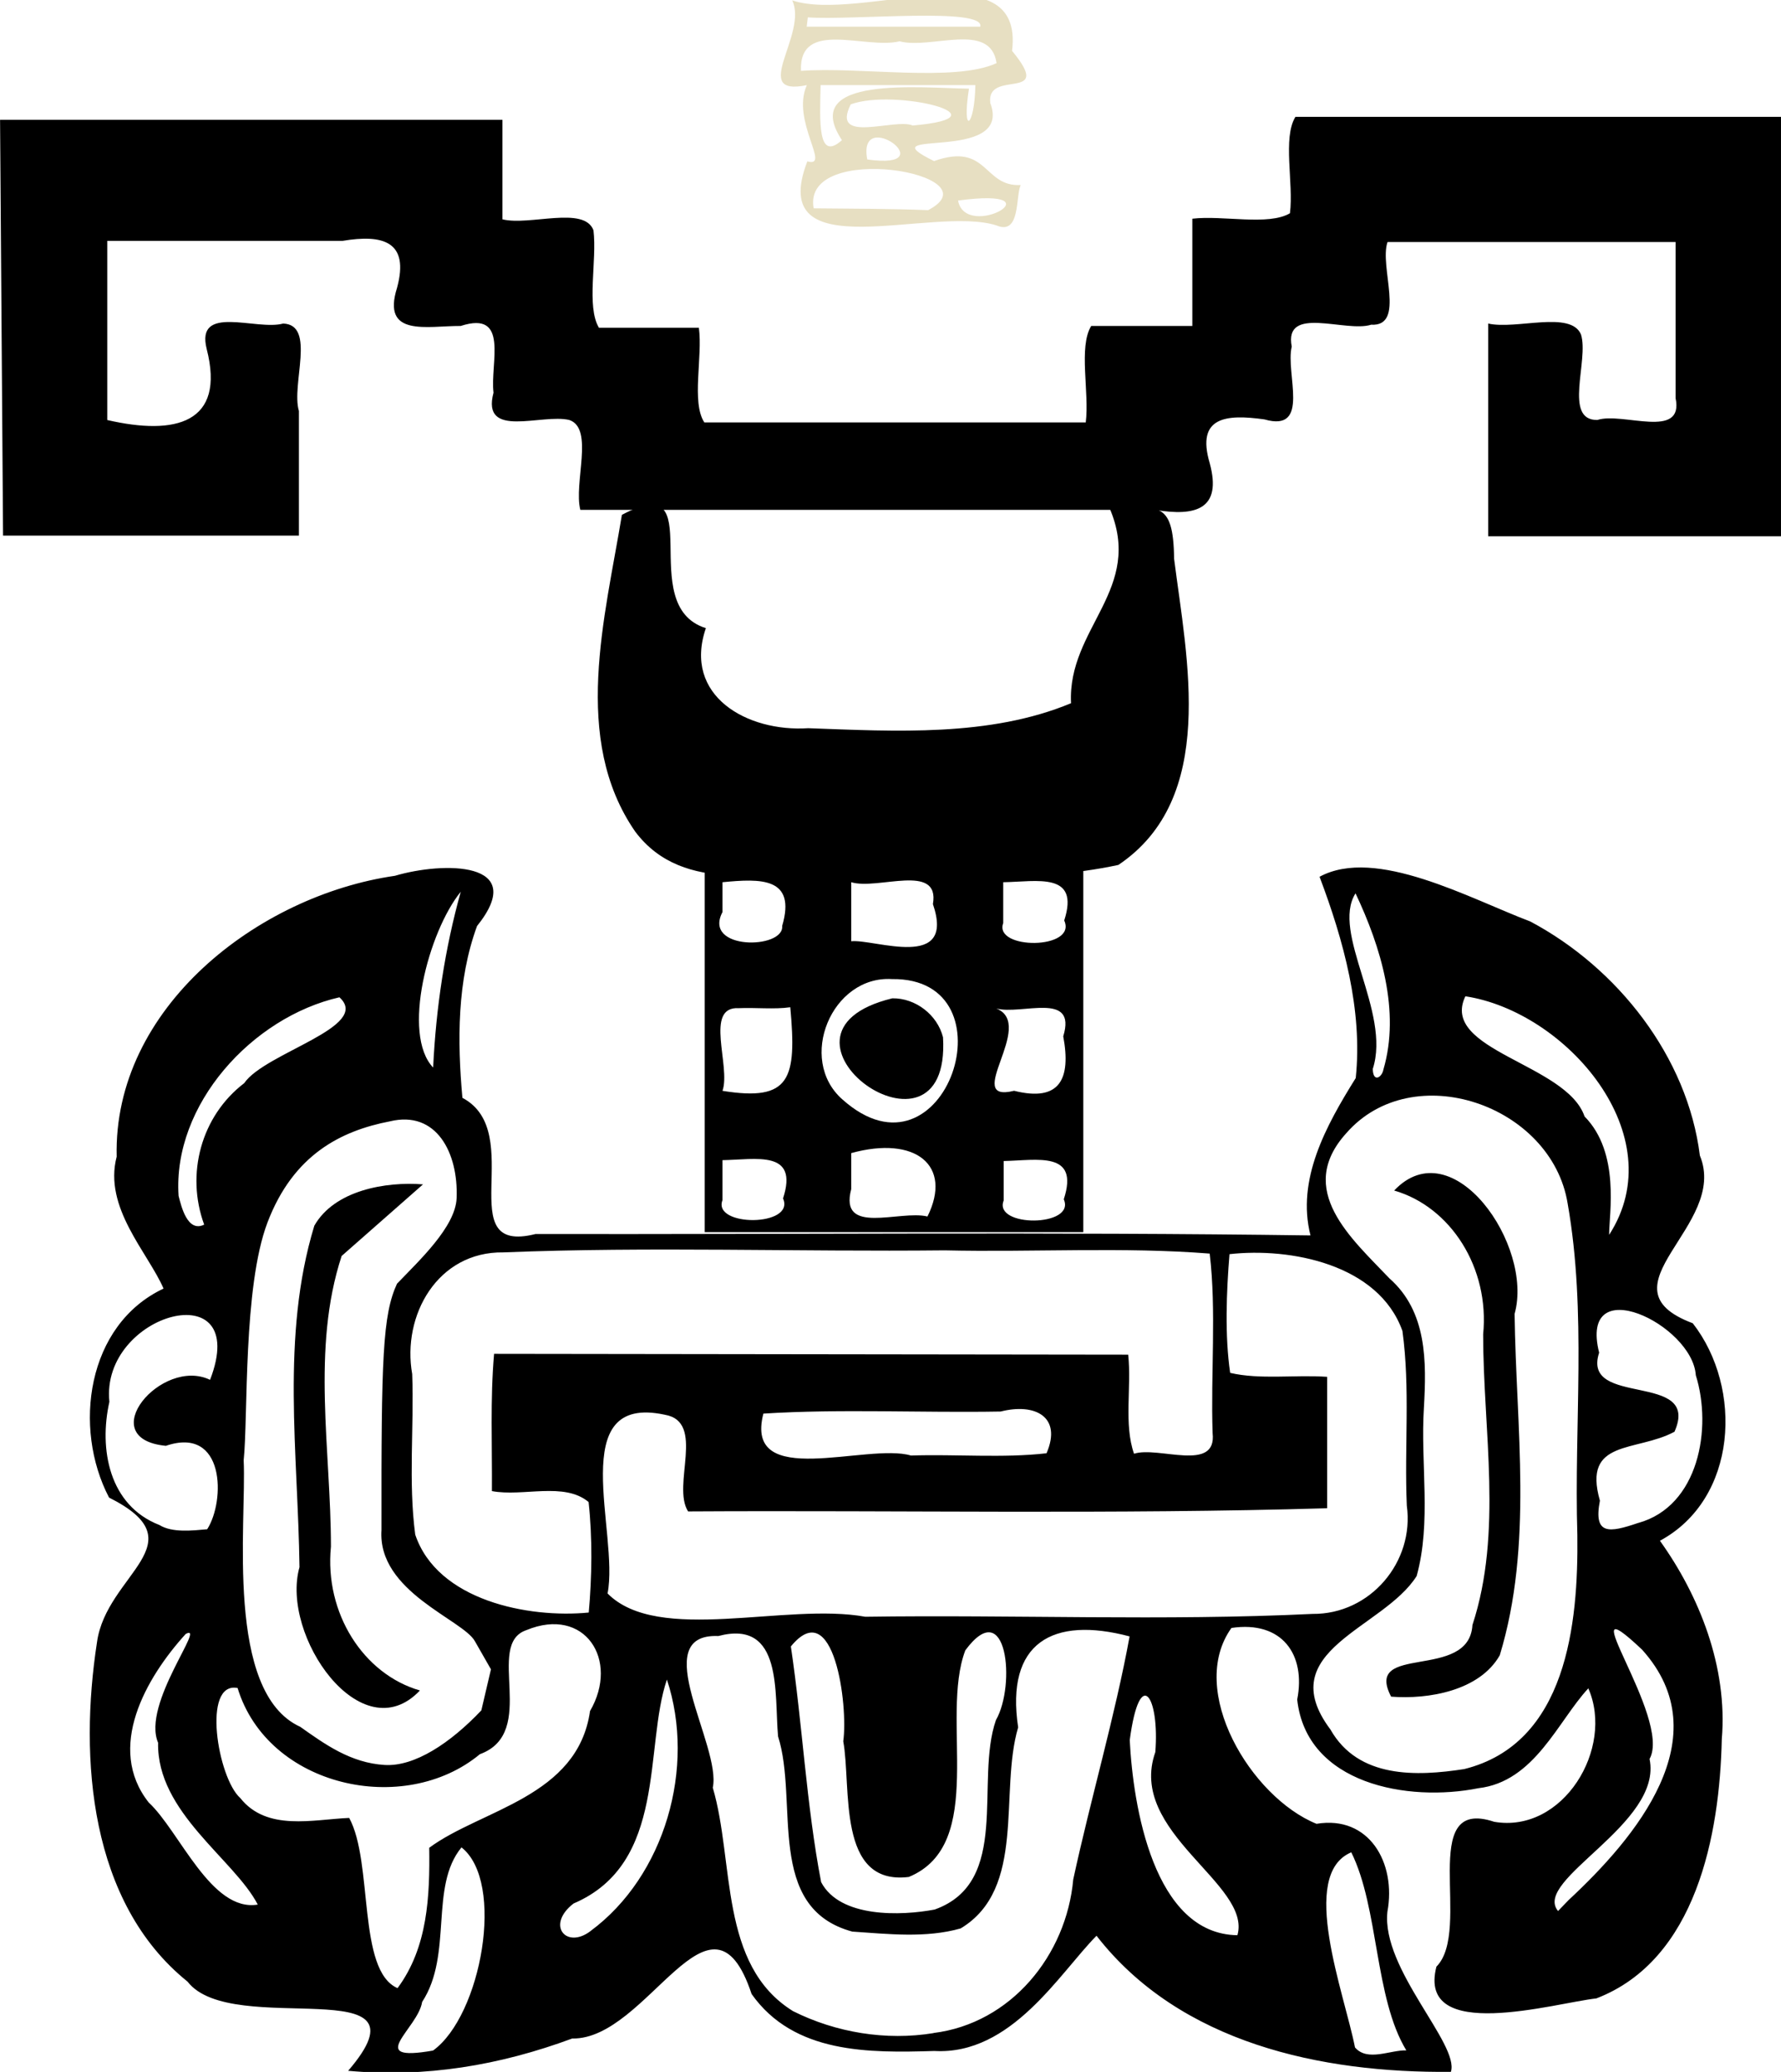 <?xml version="1.0" encoding="UTF-8" standalone="no"?>
<!-- Created with Inkscape (http://www.inkscape.org/) -->

<svg
   width="139.4"
   height="162.09"
   version="1.1"
   viewBox="0 0 36.883 42.887"
   id="svg5"
   sodipodi:docname="mapa_1.svg"
   inkscape:version="1.4 (86a8ad7, 2024-10-11)"
   xmlns:inkscape="http://www.inkscape.org/namespaces/inkscape"
   xmlns:sodipodi="http://sodipodi.sourceforge.net/DTD/sodipodi-0.dtd"
   xmlns="http://www.w3.org/2000/svg"
   xmlns:svg="http://www.w3.org/2000/svg">
  <defs
     id="defs5" />
  <sodipodi:namedview
     id="namedview5"
     pagecolor="#ffffff"
     bordercolor="#000000"
     borderopacity="0.25"
     inkscape:showpageshadow="2"
     inkscape:pageopacity="0.0"
     inkscape:pagecheckerboard="0"
     inkscape:deskcolor="#d1d1d1"
     inkscape:zoom="4.9787156"
     inkscape:cx="36.65604"
     inkscape:cy="51.117601"
     inkscape:window-width="1920"
     inkscape:window-height="1009"
     inkscape:window-x="-8"
     inkscape:window-y="-8"
     inkscape:window-maximized="1"
     inkscape:current-layer="g5" />
  <g
     transform="translate(-.266 -2.741)"
     id="g5">
    <path
       d="m21.404 6.571c-0.782 0.041-0.673-0.893-1.795-0.496-1.456-0.714 1.647 0.073 1.165-1.201-0.092-0.722 1.346 2.613e-4 0.451-1.08 0.261-2.136-3.157-0.576-4.552-1.045 0.329 0.71-0.897 2.002 0.302 1.754-0.332 0.74 0.511 1.72 0.01 1.578-0.873 2.265 2.588 0.901 3.917 1.326 0.5 0.213 0.394-0.605 0.501-0.835zm-1.298 0.321c2.153-0.289 0.164 0.857 0 0zm-2.99 0.161c-0.257-1.412 3.811-0.713 2.37 0.038-0.79-0.032-1.58-0.029-2.37-0.038zm1.11-1.011c-0.215-1.129 1.638 0.23 0 0zm-0.966-1.539h3.205c-0.015 0.874-0.286 1.062-0.133 0.073-0.985-0.01-3.529-0.285-2.63 1.066-0.506 0.455-0.459-0.38-0.442-1.139zm0.624 0.398c0.909-0.335 3.32 0.262 1.284 0.438-0.368-0.16-1.706 0.398-1.284-0.438zm-1.031-0.692c-0.041-1.084 1.332-0.44 2.042-0.613 0.653 0.174 1.882-0.422 2.009 0.452-0.868 0.4-2.851 0.07-4.052 0.16zm0.142-1.108c0.952 0.064 3.67-0.217 3.572 0.193h-3.595l0.023-0.193z"
       stroke-width=".075"
       id="path1"
       style="fill:#e7dfc2" />
    <path
       d="M 7.477,45.603 C 9.318,43.463 5.076,44.956 4.149,43.758 2.118,42.122 1.903,39.141 2.274,36.737 2.465,35.321 4.405,34.684 2.524,33.739 1.77,32.297 2.061,30.162 3.653,29.413 3.328,28.666 2.405,27.737 2.682,26.683 c -0.074,-3.078 2.925,-5.405 5.763,-5.814 0.985,-0.292 2.788,-0.315 1.7,1.04 -0.415,1.13 -0.409,2.385 -0.303,3.556 1.356,0.716 -0.26,3.266 1.514,2.819 5.346,0.009 10.721,-0.045 16.049,0.029 -0.293,-1.157 0.32,-2.269 0.937,-3.257 0.148,-1.403 -0.254,-2.859 -0.749,-4.167 1.164,-0.629 3.102,0.448 4.365,0.926 1.807,0.96 3.256,2.8 3.511,4.845 0.606,1.461 -2.142,2.722 -0.147,3.471 1.045,1.339 0.929,3.636 -0.68,4.502 0.813,1.134 1.407,2.612 1.281,4.108 -0.043,1.973 -0.527,4.57 -2.598,5.365 -0.843,0.091 -3.722,0.944 -3.312,-0.657 0.757,-0.761 -0.417,-3.538 1.196,-2.999 1.426,0.246 2.495,-1.519 1.95,-2.762 -0.629,0.677 -1.111,1.932 -2.277,2.067 -1.456,0.292 -3.561,-0.081 -3.752,-1.835 0.183,-0.933 -0.315,-1.638 -1.362,-1.482 -0.925,1.293 0.404,3.505 1.762,4.054 1.088,-0.181 1.655,0.807 1.468,1.821 -0.127,1.186 1.498,2.741 1.315,3.313 -2.676,0.027 -5.608,-0.59 -7.339,-2.817 -0.768,0.776 -1.761,2.474 -3.358,2.385 -1.348,0.04 -2.907,0.063 -3.785,-1.179 -0.841,-2.533 -2.149,0.951 -3.715,0.921 -1.506,0.557 -3.043,0.815 -4.642,0.668 z m 21.913,-0.421 c -0.662,-1.088 -0.567,-2.945 -1.14,-4.1 -1.097,0.46 -0.144,2.913 0.077,4.039 0.259,0.302 0.733,0.049 1.063,0.061 z m -20.156,0.003 c 1.001,-0.722 1.5,-3.489 0.589,-4.205 -0.671,0.815 -0.172,2.216 -0.815,3.199 -0.087,0.557 -1.207,1.258 0.227,1.006 z m 10.364,-0.363 c 1.605,-0.199 2.753,-1.611 2.894,-3.179 0.362,-1.672 0.866,-3.383 1.167,-5.03 -1.595,-0.423 -2.572,0.129 -2.308,1.882 -0.397,1.347 0.178,3.34 -1.19,4.162 -0.718,0.206 -1.511,0.115 -2.245,0.066 -1.812,-0.491 -1.105,-2.687 -1.537,-4.04 -0.081,-0.884 0.108,-2.432 -1.237,-2.078 -1.498,-0.06 0.071,2.277 -0.115,3.139 0.453,1.536 0.122,3.671 1.661,4.625 0.888,0.445 1.929,0.616 2.911,0.455 z m -11.1,-0.928 c 0.629,-0.845 0.67,-1.912 0.657,-2.906 1.075,-0.795 3.075,-1.045 3.33,-2.83 0.614,-1.054 -0.106,-2.176 -1.318,-1.675 -0.871,0.294 0.262,2.12 -0.963,2.568 -1.567,1.3 -4.391,0.682 -5.018,-1.37 -0.744,-0.144 -0.412,1.864 0.056,2.278 0.55,0.693 1.504,0.443 2.255,0.411 0.502,0.916 0.164,3.16 1.001,3.523 z m 17.394,-1.096 c 0.303,-1.059 -2.289,-2.129 -1.7,-3.79 0.091,-1.141 -0.321,-1.817 -0.53,-0.248 0.068,1.355 0.492,4.015 2.23,4.038 z m -13.399,-0.085 c 1.544,-1.138 2.186,-3.392 1.584,-5.207 -0.478,1.408 0.012,3.804 -1.934,4.636 -0.574,0.444 -0.153,0.952 0.35,0.572 z m 7.133,-0.448 c 1.582,-0.568 0.824,-2.65 1.265,-3.92 0.416,-0.722 0.232,-2.614 -0.634,-1.444 -0.535,1.41 0.465,4.016 -1.17,4.691 -1.502,0.186 -1.184,-1.864 -1.358,-2.808 0.105,-0.736 -0.192,-3.056 -1.085,-1.963 0.241,1.616 0.321,3.286 0.627,4.878 0.389,0.743 1.656,0.7 2.354,0.567 z m 13.125,-0.195 c 1.377,-1.279 3.152,-3.372 1.522,-5.182 -1.593,-1.505 0.629,1.413 0.154,2.262 0.282,1.345 -2.435,2.5 -1.895,3.147 l 0.219,-0.227 z m -27.147,0.094 c -0.488,-0.94 -2.094,-1.909 -2.064,-3.35 -0.345,-0.802 1.017,-2.491 0.572,-2.252 -0.829,0.912 -1.656,2.362 -0.767,3.488 0.641,0.595 1.292,2.275 2.26,2.114 z m 24.986,-2.805 c 2.122,-0.528 2.364,-3.006 2.342,-4.843 -0.07,-2.287 0.197,-4.609 -0.201,-6.863 -0.331,-2.044 -3.213,-3.034 -4.588,-1.452 -1.058,1.173 0.114,2.177 0.897,3.001 0.783,0.689 0.768,1.724 0.714,2.679 -0.074,1.157 0.16,2.358 -0.15,3.482 -0.688,1.095 -3.016,1.538 -1.785,3.178 0.577,1.017 1.786,0.97 2.772,0.818 z m -1.515,-1.499 c -0.582,-1.116 1.616,-0.315 1.684,-1.482 0.631,-1.92 0.222,-4.029 0.222,-6.017 0.137,-1.379 -0.675,-2.641 -1.843,-2.977 1.211,-1.279 2.894,1.136 2.494,2.553 0.03,2.35 0.389,4.78 -0.307,7.067 -0.417,0.734 -1.478,0.917 -2.251,0.856 z M 10.102,36.715 c -0.24,-0.447 -2.023,-1.023 -1.936,-2.304 -0.005,-3.564 0.024,-4.451 0.321,-5.098 0.443,-0.464 1.211,-1.172 1.235,-1.771 0.038,-0.934 -0.416,-1.825 -1.383,-1.59 -1.01,0.195 -1.998,0.688 -2.533,2.091 -0.511,1.34 -0.4,4.035 -0.494,4.924 0.062,1.29 -0.396,4.803 1.171,5.517 0.514,0.363 1.045,0.748 1.75,0.79 0.618,0.037 1.358,-0.451 2.001,-1.13 l 0.199,-0.85 z M 12.458,36.119 c 0.067,-0.728 0.079,-1.55 -0.003,-2.288 -0.507,-0.423 -1.357,-0.104 -2.002,-0.226 0.007,-0.94 -0.037,-1.905 0.045,-2.841 4.377,0.006 8.755,0.011 13.132,0.017 0.072,0.67 -0.094,1.442 0.121,2.051 0.5,-0.164 1.72,0.397 1.627,-0.427 -0.041,-1.23 0.081,-2.528 -0.06,-3.716 -1.78,-0.142 -3.668,-0.025 -5.49,-0.067 -3.044,0.032 -6.1,-0.08 -9.137,0.042 -1.367,-0.019 -2.104,1.308 -1.889,2.518 0.04,1.105 -0.082,2.233 0.063,3.324 0.459,1.365 2.344,1.735 3.592,1.613 z m 14.99,0.028 c 1.192,0.012 2.114,-1.074 1.952,-2.242 -0.053,-1.202 0.073,-2.431 -0.091,-3.616 -0.496,-1.385 -2.331,-1.729 -3.581,-1.588 -0.064,0.776 -0.099,1.694 0.014,2.457 0.62,0.145 1.347,0.035 2.008,0.082 v 2.72 c -4.4,0.13 -8.824,0.04 -13.234,0.066 -0.345,-0.538 0.37,-1.853 -0.48,-2.001 -2.087,-0.45 -0.941,2.453 -1.188,3.699 1.049,1.058 3.691,0.182 5.337,0.482 3.086,-0.045 6.185,0.09 9.264,-0.059 z m -22.891,-1.753 c 0.377,-0.587 0.371,-2.145 -0.856,-1.726 -1.521,-0.148 -0.09,-1.849 0.915,-1.366 0.867,-2.246 -2.275,-1.38 -2.085,0.455 -0.219,0.977 -0.009,2.144 1.036,2.55 0.264,0.164 0.683,0.115 0.989,0.088 z m 29.638,-0.13 c 1.253,-0.348 1.533,-1.962 1.19,-3.057 -0.069,-1.051 -2.431,-2.186 -2.002,-0.467 -0.376,1.148 2.122,0.373 1.56,1.637 -0.797,0.427 -1.91,0.145 -1.544,1.426 -0.137,0.716 0.187,0.668 0.796,0.46 z m -12.256,-1.442 c 0.327,-0.76 -0.243,-1.043 -0.949,-0.864 -1.632,0.029 -3.313,-0.058 -4.915,0.043 -0.412,1.596 2.149,0.598 3.056,0.868 0.928,-0.031 1.91,0.057 2.808,-0.047 z m 11.651,-4.521 c 1.335,-2.061 -0.887,-4.62 -2.977,-4.938 -0.542,1.122 2.096,1.394 2.468,2.487 0.742,0.754 0.508,2.014 0.509,2.451 z M 4.494,28.089 c -0.384,-1.046 -0.065,-2.245 0.829,-2.928 0.434,-0.634 2.65,-1.165 1.972,-1.777 -1.81,0.413 -3.456,2.223 -3.331,4.109 0.054,0.214 0.184,0.768 0.531,0.596 z m 24.421,-3.209 c 0.355,-1.208 -0.053,-2.541 -0.577,-3.648 -0.515,0.814 0.741,2.454 0.357,3.635 0.007,0.294 0.193,0.172 0.22,0.013 z M 9.236,24.838 c 0.059,-1.235 0.243,-2.464 0.572,-3.639 -0.67,0.823 -1.23,2.951 -0.572,3.639 z"
       stroke-width="0.095"
       id="path2"
       sodipodi:nodetypes="ccccccccccccccccccccccccccccccccccccccccccccccccccccccccccccccccccccccccccccccccccccccccccccccccccccccccccccccccccccccscsccsccccccccccccccccccccccccccccccccccccccccccccccccsccccccccccsccccccccc" />
    <path
       d="m 23.241,13.251 c 0.73,1.689 -0.871,2.479 -0.795,4.046 -1.687,0.701 -3.639,0.582 -5.443,0.517 -1.264,0.083 -2.599,-0.668 -2.119,-2.071 -1.508,-0.471 0.134,-3.343 -1.739,-2.345 -0.349,2.122 -1.049,4.642 0.276,6.557 1.019,1.352 2.799,0.767 4.242,0.918 1.919,-0.041 3.893,0.174 5.764,-0.229 2.054,-1.379 1.418,-4.256 1.154,-6.335 -0.016,-1.261 -0.356,-1.056 -1.34,-1.058 z"
       stroke-width="0.025"
       id="path3"
       sodipodi:nodetypes="ccccccccccc" />
    <path
       d="m14.86 20.756v7.489h7.84v-7.489h-7.84zm0.368 0.246c0.791-0.077 1.533-0.106 1.236 0.905 0.045 0.488-1.653 0.507-1.236-0.287v-0.618zm2.666 0c0.547 0.168 1.842-0.412 1.692 0.453 0.477 1.394-1.214 0.717-1.692 0.769 0-0.407 1e-6 -0.814 1e-6 -1.221zm3.148 0c0.695-0.01 1.592-0.222 1.263 0.792 0.276 0.61-1.47 0.611-1.263 0.053v-0.844zm-2.304 2.005c2.562-0.034 1.107 4.404-1.03 2.488-0.937-0.829-0.218-2.564 1.03-2.488zm0.007 0.398c-3.029 0.738 1.228 3.776 1.05 0.806-0.118-0.466-0.569-0.813-1.05-0.806zm-2.113 0.184c0.135 1.481 9e-3 1.96-1.404 1.731 0.178-0.506-0.387-1.754 0.339-1.711 0.348-0.015 0.737 0.028 1.064-0.019zm4.265 0.026c0.519 0.144 1.677-0.369 1.388 0.577 0.163 0.878-0.064 1.366-1.018 1.127-1.092 0.269 0.472-1.371-0.37-1.704zm-3.003 2.994c1.331-0.367 2.105 0.253 1.579 1.312-0.575-0.14-1.836 0.406-1.579-0.566v-0.746zm-2.666 0.146c0.693-0.011 1.584-0.22 1.254 0.792 0.261 0.59-1.469 0.593-1.254 0.035v-0.827zm5.823 0.018c0.692-0.013 1.575-0.217 1.245 0.792 0.255 0.578-1.466 0.585-1.245 0.026v-0.818z"
       stroke-width=".025"
       id="path4" />
    <path
       d="m0.266 5.222h10.405v2.059c0.566 0.138 1.692-0.285 1.885 0.226 0.076 0.635-0.151 1.572 0.113 2.018h2.07c0.081 0.609-0.159 1.541 0.113 1.96h7.899c0.078-0.625-0.154-1.561 0.113-1.997h2.094v-2.22c0.636-0.075 1.574 0.151 2.022-0.113 0.078-0.625-0.155-1.56 0.113-1.995h10.056v8.681h-6.064v-4.403c0.584 0.132 1.709-0.276 1.922 0.226 0.169 0.534-0.374 1.78 0.339 1.77 0.52-0.171 1.8 0.418 1.62-0.453v-3.231h-5.965c-0.178 0.506 0.387 1.754-0.339 1.712-0.53 0.169-1.813-0.415-1.645 0.453-0.136 0.554 0.403 1.785-0.566 1.507-0.789-0.11-1.418-0.059-1.133 0.905 0.26 0.96-0.293 1.107-1.131 0.968h-11.903c-0.142-0.554 0.29-1.681-0.226-1.86-0.573-0.14-1.83 0.405-1.572-0.566-0.074-0.613 0.337-1.71-0.679-1.381-0.701-0.003-1.644 0.238-1.318-0.792 0.259-0.959-0.292-1.109-1.131-0.969h-4.871v3.708c1.41 0.325 2.454 0.071 2.059-1.471-0.236-0.939 1.033-0.373 1.584-0.526 0.686 0.026 0.162 1.262 0.326 1.81v2.58h-6.127c-0.021-2.869-0.041-5.738-0.062-8.607z"
       stroke-width=".025"
       id="path5" />
    <path
       d="m 7.341,28.738 c -0.631,1.92 -0.222,4.029 -0.222,6.017 -0.137,1.379 0.675,2.641 1.843,2.977 -1.211,1.279 -2.894,-1.136 -2.494,-2.553 -0.03,-2.35 -0.389,-4.78 0.307,-7.067 0.417,-0.734 1.478,-0.917 2.251,-0.856 z"
       style="stroke-width:0.095"
       id="path1-4" />
  </g>
</svg>
